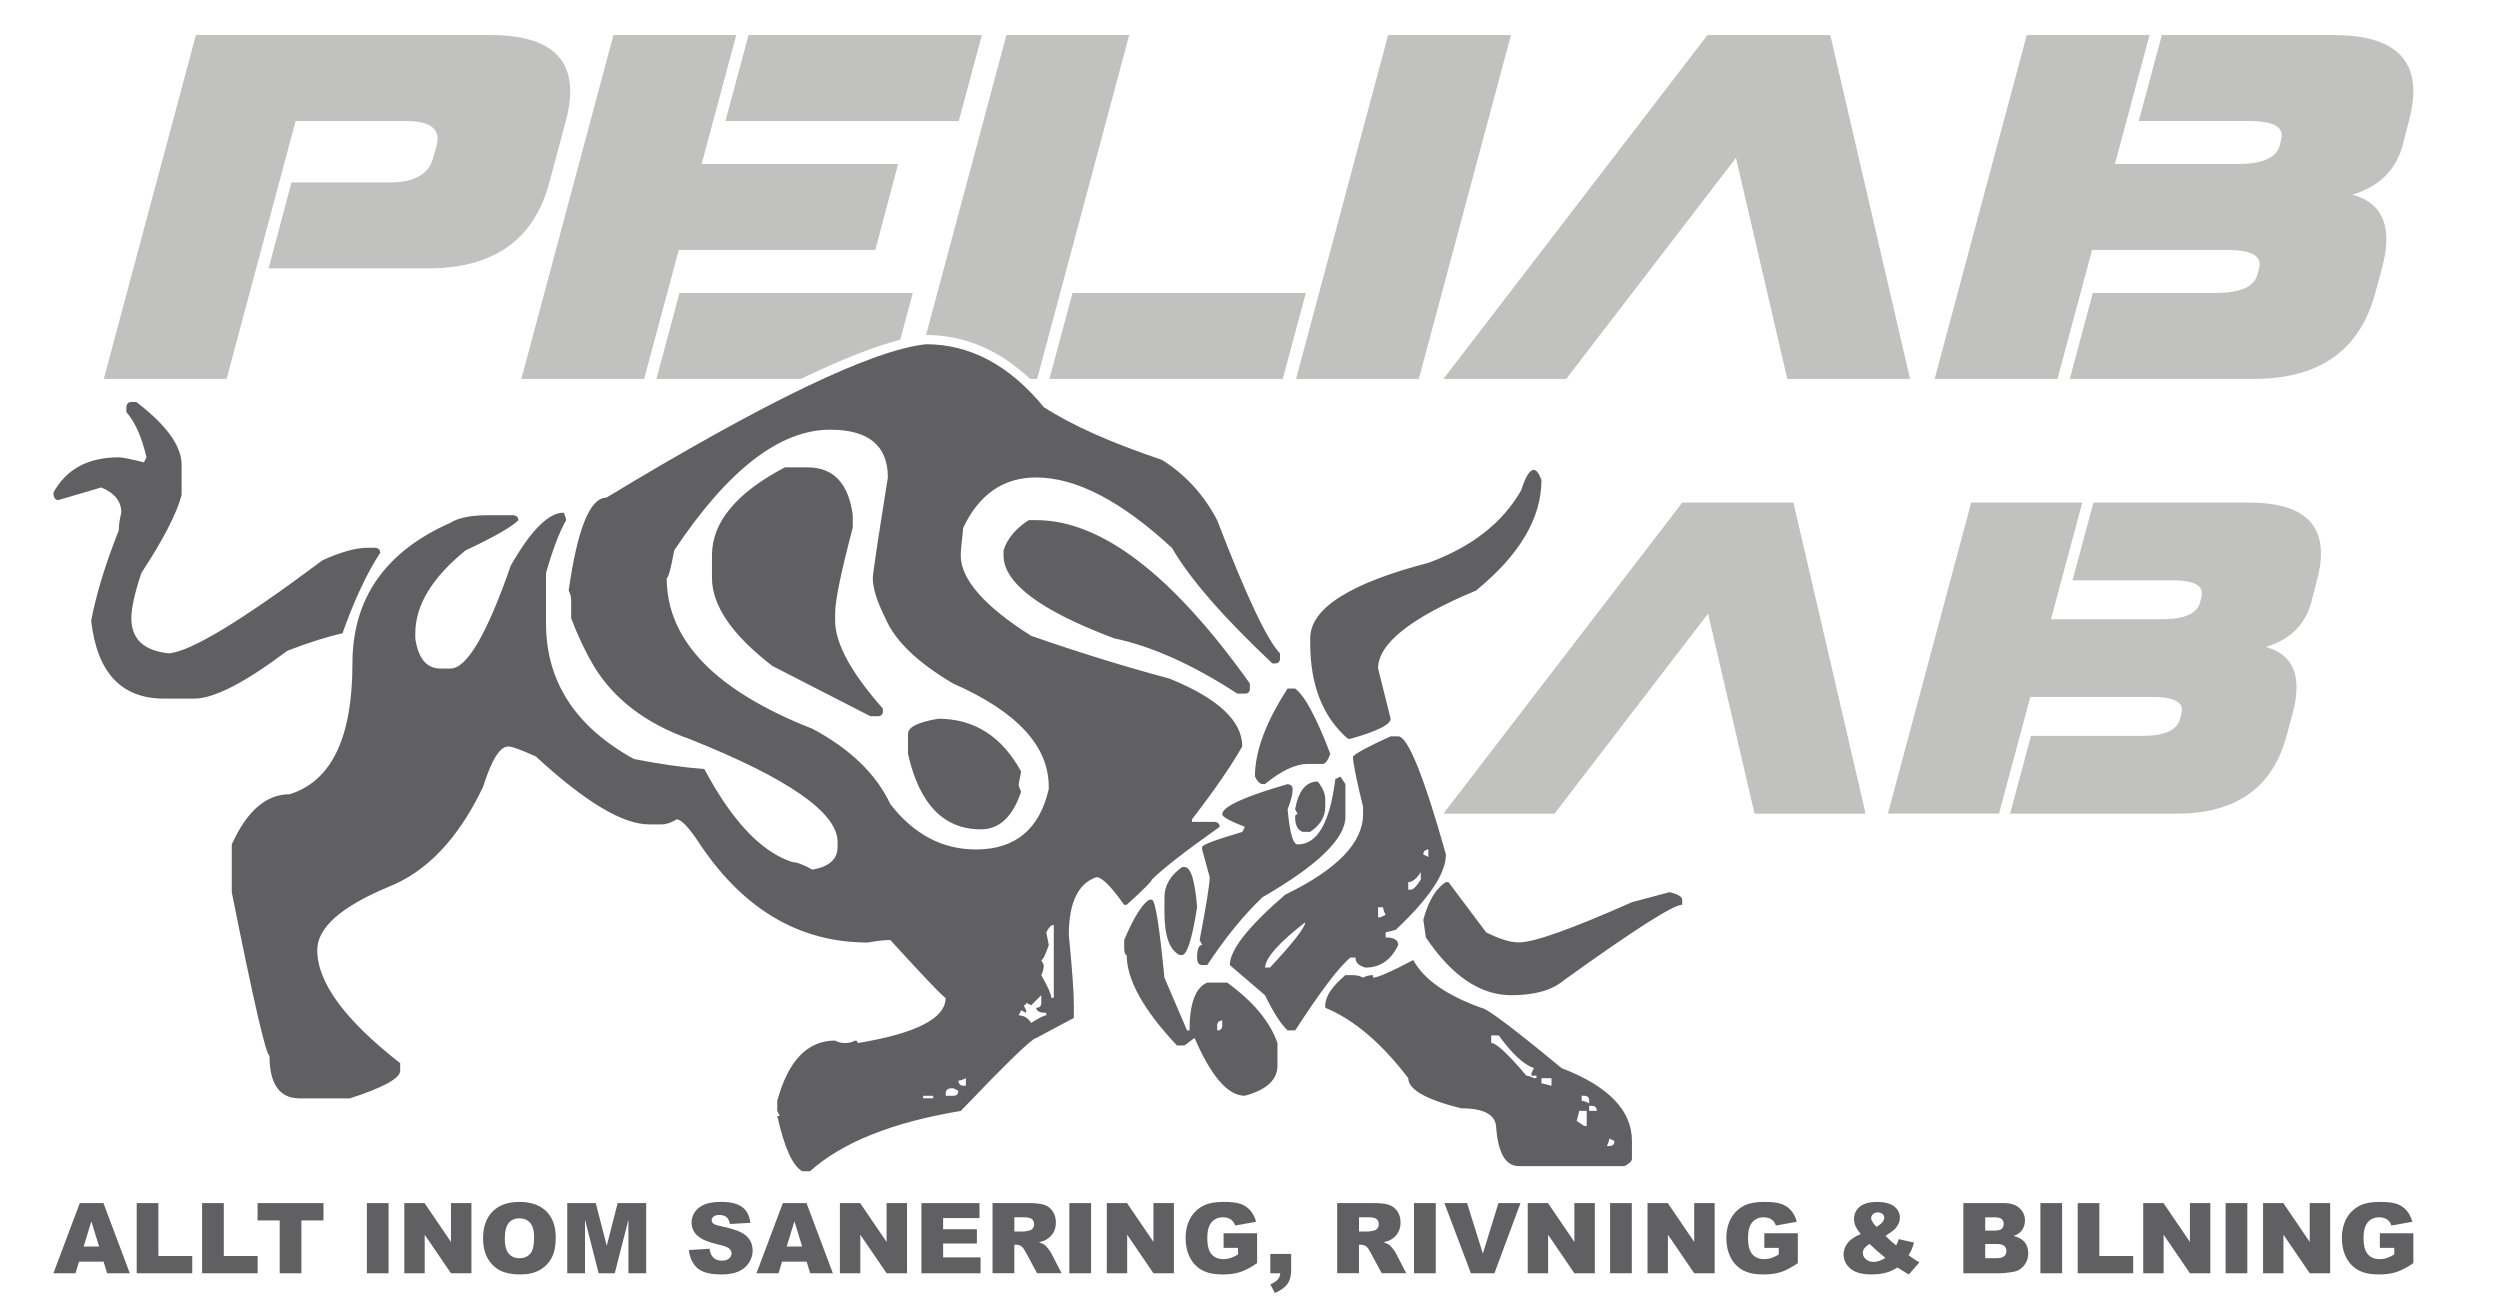 <?xml version="1.0" encoding="UTF-8"?>
<svg id="Layer_1" data-name="Layer 1" xmlns="http://www.w3.org/2000/svg" viewBox="0 0 729.7 384.21">
  <defs>
    <style>
      .cls-1 {
        fill: #c1c2c0;
      }

      .cls-1, .cls-2 {
        stroke-width: 0px;
      }

      .cls-2 {
        fill: #606063;
      }
    </style>
  </defs>
  <path class="cls-2" d="M38.33,117.34h1.47c8.8,6.73,13.21,12.84,13.21,18.34v8.8c-1.47,5.5-5.38,13.09-11.74,22.74-1.96,5.87-2.93,10.27-2.93,13.21,0,6.12,3.67,9.54,11.01,10.27,6.48-.61,21.4-9.66,44.75-27.15,5.38-2.44,9.78-3.67,13.21-3.67h2.2c.98.12,1.47.61,1.47,1.47-3.92,5.99-7.58,13.82-11.01,23.48-4.77,1.1-10.15,2.81-16.14,5.14-12.35,9.29-21.4,13.94-27.14,13.94h-8.8c-12.47,0-19.57-7.58-21.28-22.74,1.47-7.7,4.15-16.51,8.07-26.41,0-1.47.24-3.18.73-5.14,0-3.3-1.96-5.75-5.87-7.34l-12.47,3.67c-.98,0-1.47-.73-1.47-2.2,3.79-6.85,10.15-10.27,19.08-10.27.98,0,3.42.49,7.34,1.47l.73-1.47c-1.35-5.87-3.3-10.27-5.87-13.21v-1.47c.12-.98.61-1.47,1.47-1.47M270.17,100.47c12.96,0,24.46,6.12,34.48,18.34,8.07,5.26,19.56,10.39,34.48,15.41,6.85,4.28,12.23,10.15,16.14,17.61,8.44,22.01,14.55,34.97,18.34,38.88v1.47c0,.98-.49,1.47-1.47,1.47h-.74c-14.3-13.45-24.09-24.7-29.35-33.75-14.8-13.69-28-20.54-39.62-20.54-9.54,0-16.63,4.89-21.28,14.67-.49,4.28-.73,6.97-.73,8.07,0,6.97,6.85,14.8,20.54,23.48,14.06,4.89,27.51,9.05,40.35,12.47,14.18,5.75,21.28,12.35,21.28,19.81-3.18,5.63-8.07,12.72-14.67,21.28v.74h6.6c.98.12,1.47.61,1.47,1.47-10.03,7.09-16.63,12.23-19.81,15.41,0,.49-2.45,2.93-7.34,7.34h-.73c-3.79-5.38-6.48-8.07-8.07-8.07-5.38,1.83-8.07,7.46-8.07,16.87.98,10.03,1.47,16.87,1.47,20.54v3.67l-11,5.87c-1.1,0-8.44,7.09-22.01,21.28-19.93,3.3-34.6,9.17-44.02,17.61h-2.2c-2.82-1.47-5.26-6.85-7.34-16.14h.73l-.73-1.47v-2.93c3.18-11.74,8.8-17.61,16.87-17.61.85.49,1.83.73,2.93.73s2.08-.25,2.93-.73c.49,0,.73.25.73.73,17.12-2.81,25.68-7.21,25.68-13.21-.61-.12-5.99-5.75-16.14-16.87-1.71,0-3.92.25-6.6.73-20.3,0-36.93-10.03-49.89-30.08-2.69-3.91-4.65-5.87-5.87-5.87-1.59.98-3.06,1.47-4.4,1.47h-3.67c-7.7,0-18.71-6.6-33.01-19.81-4.28-1.95-6.97-2.93-8.07-2.93-2.45,0-4.89,3.92-7.34,11.74-7.21,15.16-16.51,24.94-27.88,29.35-13.7,5.75-20.54,11.86-20.54,18.34,0,9.42,8.07,20.42,24.21,33.01v2.2c0,2.2-4.89,4.89-14.67,8.07h-14.68c-5.87,0-8.8-4.16-8.8-12.47-.98,0-4.65-15.89-11.01-47.69v-13.94c4.4-9.78,10.03-14.67,16.88-14.67,12.23-3.79,18.34-16.51,18.34-38.15,0-18.95,9.54-32.65,28.61-41.09,2.32-1.47,5.99-2.2,11.01-2.2h7.34c.98.12,1.47.61,1.47,1.47-1.96,1.96-7.09,4.89-15.41,8.8-9.78,7.95-14.67,16.02-14.67,24.21v1.47c.85,5.87,3.3,8.8,7.34,8.8h2.93c4.77,0,10.64-10.03,17.61-30.08,5.87-10.27,11-15.41,15.41-15.41.49.98.73,1.71.73,2.2-1.96,3.42-3.92,8.56-5.87,15.41v14.67c0,17,8.56,30.2,25.68,39.62,7.46,1.47,14.31,2.45,20.54,2.93,8.07,15.16,16.63,24.21,25.68,27.15,1.22,0,3.18.73,5.87,2.2,4.89-.85,7.34-3.06,7.34-6.6v-1.47c0-8.56-14.43-18.59-43.29-30.08-12.72-4.52-22.01-11.62-27.88-21.28-2.45-4.16-4.65-8.8-6.6-13.94v-5.13c0-1.1-.25-2.08-.73-2.93,2.57-18.1,6.23-27.14,11.01-27.14,46.46-28.12,77.52-43.04,93.17-44.76M194.6,168.7c0,18.22,14.18,32.89,42.55,44.02,11.01,5.87,18.59,13.21,22.74,22.01,6.85,8.8,15.16,13.21,24.94,13.21,11.49,0,18.58-5.87,21.28-17.61v-.73c0-11.86-9.29-21.89-27.88-30.08-10.39-6.11-17-12.47-19.81-19.07-2.45-4.89-3.67-8.8-3.67-11.74,0-1.22,1.47-11.01,4.4-29.35,0-9.29-5.63-13.94-16.87-13.94-14.67,0-29.84,11.74-45.49,35.22-.98,5.38-1.71,8.07-2.2,8.07M235.69,136.41c7.58,0,11.98,4.65,13.21,13.94v3.67c-3.42,12.96-5.14,21.28-5.14,24.94v2.2c0,6.6,4.65,15.16,13.94,25.68v.73c0,.98-.49,1.47-1.47,1.47h-2.2l-28.61-14.67c-11.74-9.05-17.61-17.61-17.61-25.68v-6.6c0-9.66,7.09-18.22,21.28-25.68h6.6ZM273.84,209.78c10.51,0,18.59,5.14,24.21,15.41l-.73,3.67c0,.49.24,1.22.73,2.2-2.45,7.34-6.36,11.01-11.74,11.01-10.88,0-17.97-7.34-21.28-22.01v-5.87c0-1.95,2.93-3.42,8.8-4.4M269.44,320.57h2.94v-.73h-2.94v.73ZM276.04,319.1v.74h2.2c.98,0,1.47-.49,1.47-1.47l-1.47-.73h-.73c-.98.12-1.47.61-1.47,1.47M279.71,315.43c.12.98.61,1.47,1.47,1.47h.73v-2.2c-.98.49-1.71.73-2.2.73M300.25,151.82h2.2c18.95,0,39.74,15.9,62.36,47.69v1.47c0,.98-.49,1.47-1.47,1.47h-2.2c-12.96-8.44-24.94-13.82-35.95-16.14-21.52-8.07-32.28-16.14-32.28-24.21v-1.47c1.1-3.42,3.54-6.36,7.34-8.8M300.99,293.42l-1.47-.73c0,.49-.25.73-.73.73l.73,1.47v.73l-1.47-.73-.73,1.47c1.47,0,2.69.73,3.67,2.2,2.32-1.47,3.79-2.2,4.4-2.2v-.74c-1.96,0-2.93-.49-2.93-1.47.98,0,1.47-.49,1.47-1.47v-2.2l-2.93,2.93ZM305.39,272.14l.73,3.67c-.98,2.93-1.71,4.4-2.2,4.4l.73,1.47c0,1.1-.25,2.08-.73,2.93,1.95,3.43,2.93,5.63,2.93,6.6h.73v-21.27c-.73,0-1.47.73-2.2,2.2M335.47,262.61h.73c.98,0,2.2,7.58,3.67,22.74l6.6,15.4h.73c0-7.82,1.71-12.47,5.13-13.94h5.87c7.58,5.5,12.47,11.37,14.67,17.61v6.6c0,4.16-3.18,7.09-9.54,8.81-4.89,0-9.79-5.62-14.67-16.88l-2.93,2.2h-2.2c-9.78-10.39-14.67-19.19-14.67-26.41-.49,0-.73-.73-.73-2.2v-2.2c2.81-6.6,5.26-10.51,7.34-11.74M345.01,253.07h.73c1.83,0,3.05,3.92,3.67,11.74-1.47,9.29-2.93,13.94-4.4,13.94h-.73c-2.93-1.47-4.4-5.62-4.4-12.47v-4.4c0-3.42,1.71-6.36,5.14-8.8M391.23,226.66l1.47,2.2v9.54c0,6.36-8.07,14.18-24.21,23.48-5.5,5.26-10.89,11.86-16.14,19.81h-1.47c-.98,0-1.47-.73-1.47-2.2,0-2.45.49-3.67,1.47-3.67l-.73-1.47c1.95-10.15,2.93-16.26,2.93-18.34l-2.2-8.07v-.73c0-.61,3.91-2.08,11.74-4.4l.73-1.47c-4.4-1.71-6.6-2.93-6.6-3.67,0-2.2,6.36-5.13,19.08-8.8.98.12,1.47.61,1.47,1.47,0,1.47-.49,3.42-1.47,5.87.61,6.85,1.59,10.27,2.93,10.27,5.75,0,9.41-6.36,11-19.08l1.47-.73ZM355.28,299.29v1.47c.98,0,1.47-.49,1.47-1.47v-1.47c-.98.12-1.47.61-1.47,1.47M405.9,214.92h2.2c2.81,0,7.46,11.49,13.94,34.48,0,5.5-4.89,12.84-14.67,22.01l-2.93.74v1.47c2.44,0,3.67.73,3.67,2.2-2.08,4.4-5.26,6.6-9.54,6.6-1.96-.49-2.93-1.47-2.93-2.93h-1.47c-3.3,2.69-8.68,9.78-16.14,21.27h-2.2c-1.96-1.83-4.16-5.25-6.6-10.27l-10.27-8.8c0-4.4,5.38-11.25,16.14-20.54,15.16-7.34,22.75-15.16,22.75-23.48v-2.2c-1.96-7.95-2.94-12.84-2.94-14.68,1.1-1.1,4.77-3.05,11.01-5.87M378.02,200.98c2.81,2.08,6.24,8.44,10.27,19.07-.73,1.96-1.46,2.93-2.2,2.93h-4.4c-3.55,0-7.7,1.96-12.47,5.87h-.73c-.74,0-1.47-.74-2.2-2.2,0-7.34,3.18-15.89,9.54-25.68h2.2ZM369.22,282.41h1.47c6.85-7.34,10.27-11.74,10.27-13.21-7.58,5.87-11.5,10.27-11.74,13.21M384.62,228.12c1.47,1.83,2.2,3.55,2.2,5.14v2.2c0,2.93-1.47,5.38-4.4,7.34h-2.2c-1.47-.49-2.2-1.95-2.2-4.4,0-.49.24-.74.74-.74l-.74-1.47c.98-5.38,3.18-8.07,6.6-8.07M447.72,137.15c.74,0,1.47.98,2.2,2.93,0,11.13-6.36,21.89-19.08,32.28-19.07,7.95-28.61,15.53-28.61,22.74l3.67,14.67c0,1.71-3.91,3.67-11.74,5.87h-.73c-7.34-6.36-11-15.65-11-27.88v-1.47c0-8.68,11.49-16.02,34.48-22.01,12.71-4.65,21.76-11.74,27.14-21.28,1.22-3.91,2.45-5.87,3.67-5.87M412.5,280.21c3.05,5.63,9.66,10.27,19.81,13.94,1.47,0,9.29,5.87,23.48,17.61,13.69,5.26,20.54,12.35,20.54,21.28v5.13c0,.74-.73,1.47-2.2,2.2h-30.81c-3.79,0-5.99-3.67-6.6-11.01,0-3.91-3.42-5.87-10.27-5.87-10.27-2.57-15.41-5.5-15.41-8.8-7.83-10.27-15.9-17.12-24.21-20.54v-.73c0-2.57,1.95-5.5,5.87-8.8h2.2c1.1,0,2.08.25,2.94.73.85-.49,1.83-.73,2.93-.73v.73c1.34,0,5.26-1.71,11.74-5.14M402.23,264.81v2.93h.73l1.47-.73c-.49-.98-.73-1.71-.73-2.2h-1.47ZM411.04,257.47v2.2h.73c.73,0,1.71-.98,2.93-2.93v-2.2c-1.22,1.96-2.45,2.93-3.67,2.93M415.44,249.4l1.47.73v-2.2c-.98.12-1.47.61-1.47,1.47M422.04,257.47h.73l11.01,14.67c3.91,1.96,7.09,2.93,9.54,2.93,4.4,0,15.41-3.91,33.01-11.74l11-2.93c2.45.61,3.67,1.35,3.67,2.2v1.47c-2.57,0-14.06,7.33-34.48,22.01-3.42,2.94-8.56,4.4-15.41,4.4-9.05,0-17.37-5.62-24.94-16.88l-.73-5.14c1.47-5.5,3.67-9.17,6.6-11M435.25,302.22v2.2c1.47,0,4.89,3.18,10.27,9.54.49,0,1.22.25,2.2.73h.74v-.73h-1.47v-.73l.73-1.47c-2.93-.98-6.36-4.15-10.27-9.54h-2.2ZM449.92,314.7v1.47l2.93.74v-2.2h-2.93ZM460.93,324.23c0,.25-.25,1.22-.73,2.94l2.2,1.47h.73v-4.4h-2.2ZM461.66,319.83v1.47c.49,0,1.22.25,2.2.73v-.73c0-.98-.49-1.47-1.47-1.47h-.73ZM463.86,322.77v1.47h2.2c0-.98-.49-1.47-1.47-1.47h-.73ZM469.73,332.3c0,.49-.24,1.22-.73,2.2h.73c.98,0,1.47-.49,1.47-1.47l-1.47-.73Z"/>
  <polygon class="cls-1" points="279.85 35.33 286.59 10.23 218.48 10.23 211.74 35.33 279.85 35.33"/>
  <path class="cls-1" d="M266.44,85.51h-68.11l-6.74,25.09h42.15c11.84-5.7,21.49-9.5,29.03-11.45l3.66-13.64Z"/>
  <path class="cls-1" d="M78.4,78.34l6.67-25.09h28.68c7.17,0,11.4-2.39,12.69-7.17l1-3.58c.19-.72.29-1.36.29-1.94,0-3.49-3.06-5.23-9.18-5.23h-32.26l-20.15,75.27H30.29L57.18,10.23h86.03c15.48,0,23.23,5.5,23.23,16.49,0,2.53-.43,5.4-1.29,8.6l-4.8,17.92c-4.45,16.73-16.23,25.09-35.34,25.09h-46.6Z"/>
  <polygon class="cls-1" points="405.17 10.23 441.02 10.23 414.13 110.6 378.29 110.6 405.17 10.23"/>
  <polygon class="cls-1" points="506.69 46.08 457.15 110.6 421.3 110.6 498.37 10.23 534.22 10.23 557.51 110.6 521.67 110.6 506.69 46.08"/>
  <path class="cls-1" d="M617.3,47.87h35.85c7.17,0,11.26-1.79,12.26-5.38l.43-1.79c.09-.43.14-.84.14-1.22,0-2.77-3.15-4.16-9.46-4.16h-32.26l6.74-25.09h50.18c15.49,0,23.23,5.5,23.23,16.49,0,2.53-.43,5.4-1.29,8.6l-1.86,7.17c-1.96,7.17-6.84,11.95-14.62,14.34,6.6,1.77,9.89,6.12,9.89,13.05,0,2.48-.43,5.3-1.29,8.46l-1.94,7.17c-4.49,16.73-16.3,25.09-35.41,25.09h-53.77l6.74-25.09h35.84c7.17,0,11.23-1.79,12.19-5.38l.5-1.86c.1-.43.14-.81.14-1.15,0-2.77-3.15-4.16-9.46-4.16h-39.43l-10.11,37.64h-35.85l26.89-100.37h35.84l-10.11,37.64Z"/>
  <path class="cls-1" d="M598.64,180.74h32.43c6.49,0,10.18-1.62,11.09-4.87l.39-1.62c.09-.39.13-.76.13-1.1,0-2.51-2.85-3.76-8.56-3.76h-29.19l6.1-22.7h45.4c14.01,0,21.02,4.97,21.02,14.92,0,2.29-.39,4.89-1.17,7.78l-1.69,6.49c-1.77,6.49-6.18,10.81-13.23,12.97,5.96,1.6,8.95,5.54,8.95,11.8,0,2.25-.39,4.8-1.16,7.65l-1.75,6.49c-4.07,15.13-14.75,22.7-32.04,22.7h-48.65l6.1-22.7h32.43c6.49,0,10.16-1.62,11.03-4.87l.45-1.69c.09-.39.13-.74.13-1.04,0-2.51-2.85-3.76-8.56-3.76h-35.68l-9.14,34.05h-32.43l24.32-90.81h32.43l-9.15,34.05Z"/>
  <polygon class="cls-1" points="198.12 72.96 255.48 72.96 262.14 47.87 204.79 47.87 214.9 10.23 179.05 10.23 152.17 110.6 188.01 110.6 198.12 72.96"/>
  <path class="cls-1" d="M302.72,110.6l26.88-100.37h-35.85l-23.45,87.54c11.13.03,21.32,4.35,30.37,12.83h2.04Z"/>
  <polygon class="cls-1" points="306.3 110.6 374.41 110.6 381.15 85.51 313.04 85.51 306.3 110.6"/>
  <polygon class="cls-1" points="523.46 146.68 491.03 146.68 421.3 237.49 453.73 237.49 498.55 179.11 512.11 237.49 544.54 237.49 523.46 146.68"/>
  <path class="cls-2" d="M30.24,368.26h-7.19l-1,3.38h-6.46l7.7-20.49h6.9l7.7,20.49h-6.63l-1.02-3.38ZM28.92,363.83l-2.26-7.36-2.24,7.36h4.5Z"/>
  <polygon class="cls-2" points="39.9 351.16 46.23 351.16 46.23 366.6 56.11 366.6 56.11 371.64 39.9 371.64 39.9 351.16"/>
  <polygon class="cls-2" points="58.99 351.16 65.32 351.16 65.32 366.6 75.2 366.6 75.2 371.64 58.99 371.64 58.99 351.16"/>
  <polygon class="cls-2" points="75.18 351.16 94.42 351.16 94.42 356.22 87.97 356.22 87.97 371.64 81.64 371.64 81.64 356.22 75.18 356.22 75.18 351.16"/>
  <rect class="cls-2" x="107.08" y="351.16" width="6.34" height="20.48"/>
  <polygon class="cls-2" points="118.01 351.16 123.92 351.16 131.63 362.49 131.63 351.16 137.6 351.16 137.6 371.64 131.63 371.64 123.96 360.39 123.96 371.64 118.01 371.64 118.01 351.16"/>
  <path class="cls-2" d="M141,361.41c0-3.34.93-5.95,2.79-7.81,1.86-1.86,4.46-2.79,7.78-2.79s6.04.91,7.88,2.74c1.85,1.83,2.77,4.4,2.77,7.69,0,2.39-.4,4.36-1.21,5.89-.81,1.53-1.97,2.72-3.49,3.58-1.52.85-3.42,1.28-5.69,1.28s-4.22-.37-5.74-1.1c-1.51-.74-2.74-1.9-3.68-3.49-.94-1.59-1.41-3.59-1.41-5.98M147.33,361.44c0,2.07.38,3.55,1.15,4.46.77.9,1.81,1.35,3.14,1.35s2.41-.44,3.16-1.33c.74-.89,1.12-2.47,1.12-4.76,0-1.93-.39-3.34-1.17-4.23-.78-.89-1.83-1.33-3.16-1.33s-2.3.45-3.07,1.36c-.77.9-1.16,2.4-1.16,4.49"/>
  <polygon class="cls-2" points="165.57 351.16 173.89 351.16 177.1 363.62 180.29 351.16 188.61 351.16 188.61 371.64 183.42 371.64 183.42 356.02 179.43 371.64 174.74 371.64 170.75 356.02 170.75 371.64 165.57 371.64 165.57 351.16"/>
  <path class="cls-2" d="M201.09,364.86l6.02-.38c.13.98.4,1.72.8,2.24.65.83,1.58,1.24,2.8,1.24.9,0,1.6-.21,2.09-.64.49-.42.73-.92.73-1.48,0-.53-.23-1.01-.7-1.42-.47-.42-1.55-.81-3.24-1.19-2.77-.62-4.75-1.45-5.94-2.49-1.19-1.03-1.79-2.35-1.79-3.95,0-1.05.31-2.05.92-2.98.61-.94,1.53-1.67,2.75-2.21,1.23-.53,2.9-.8,5.04-.8,2.62,0,4.61.49,5.99,1.46,1.37.97,2.19,2.52,2.45,4.65l-5.97.35c-.16-.92-.49-1.59-1-2.01-.51-.42-1.21-.63-2.1-.63-.74,0-1.29.16-1.66.47-.37.31-.56.69-.56,1.14,0,.33.15.62.46.88.3.27,1.01.52,2.12.75,2.77.6,4.75,1.2,5.95,1.81,1.2.61,2.07,1.37,2.61,2.27.54.9.82,1.91.82,3.03,0,1.31-.36,2.52-1.09,3.63-.73,1.11-1.74,1.95-3.05,2.52-1.3.57-2.95.86-4.93.86-3.48,0-5.9-.67-7.24-2.01-1.34-1.34-2.1-3.05-2.28-5.11"/>
  <path class="cls-2" d="M235.45,368.26h-7.19l-1,3.38h-6.46l7.7-20.49h6.9l7.7,20.49h-6.63l-1.02-3.38ZM234.13,363.83l-2.26-7.36-2.24,7.36h4.5Z"/>
  <polygon class="cls-2" points="245.15 351.16 251.06 351.16 258.78 362.49 258.78 351.16 264.74 351.16 264.74 371.64 258.78 371.64 251.11 360.39 251.11 371.64 245.15 371.64 245.15 351.16"/>
  <polygon class="cls-2" points="268.94 351.16 285.9 351.16 285.9 355.53 275.28 355.53 275.28 358.79 285.13 358.79 285.13 362.96 275.28 362.96 275.28 367 286.21 367 286.21 371.64 268.94 371.64 268.94 351.16"/>
  <path class="cls-2" d="M289.7,371.64v-20.49h10.55c1.96,0,3.45.17,4.49.5,1.03.34,1.87.96,2.5,1.86.63.91.95,2.02.95,3.32,0,1.14-.24,2.12-.73,2.94-.48.83-1.15,1.49-2,2.01-.54.33-1.28.6-2.22.81.75.25,1.3.5,1.65.75.23.17.57.53,1.01,1.08.44.55.74.97.89,1.27l3.06,5.94h-7.15l-3.38-6.26c-.43-.81-.81-1.34-1.15-1.58-.46-.32-.97-.48-1.55-.48h-.56v8.31h-6.36ZM296.06,359.46h2.67c.29,0,.85-.09,1.68-.28.42-.08.76-.3,1.03-.64.27-.34.4-.74.4-1.19,0-.66-.21-1.17-.63-1.52-.42-.35-1.21-.53-2.36-.53h-2.78v4.16Z"/>
  <rect class="cls-2" x="312.12" y="351.16" width="6.34" height="20.48"/>
  <polygon class="cls-2" points="323.05 351.16 328.96 351.16 336.67 362.49 336.67 351.16 342.64 351.16 342.64 371.64 336.67 371.64 329 360.39 329 371.64 323.05 371.64 323.05 351.16"/>
  <path class="cls-2" d="M357.14,364.22v-4.26h9.78v8.73c-1.87,1.28-3.53,2.14-4.97,2.61-1.44.46-3.15.69-5.12.69-2.43,0-4.41-.41-5.95-1.24-1.53-.83-2.72-2.06-3.56-3.7-.84-1.64-1.26-3.52-1.26-5.65,0-2.24.46-4.18,1.38-5.83.92-1.65,2.27-2.91,4.05-3.77,1.39-.66,3.25-.99,5.6-.99s3.96.2,5.08.61c1.12.41,2.05,1.05,2.79,1.91.74.86,1.3,1.95,1.67,3.28l-6.11,1.09c-.25-.77-.68-1.36-1.28-1.77-.6-.41-1.37-.62-2.3-.62-1.39,0-2.49.48-3.32,1.45-.83.96-1.24,2.49-1.24,4.58,0,2.22.42,3.8,1.25,4.75.83.95,1.99,1.43,3.48,1.43.71,0,1.38-.1,2.03-.31.64-.2,1.38-.55,2.21-1.05v-1.93h-4.23Z"/>
  <path class="cls-2" d="M370.78,366h6.08v4.68c0,1.72-.36,3.08-1.07,4.08-.72,1-1.94,1.88-3.68,2.64l-1.33-2.49c1.08-.5,1.82-1,2.23-1.5.4-.5.63-1.09.68-1.77h-2.91v-5.65Z"/>
  <path class="cls-2" d="M390.3,371.64v-20.49h10.55c1.96,0,3.45.17,4.49.5,1.03.34,1.87.96,2.5,1.86.63.91.95,2.02.95,3.32,0,1.14-.24,2.12-.73,2.94-.48.83-1.15,1.49-2,2.01-.54.33-1.28.6-2.22.81.75.25,1.3.5,1.65.75.23.17.57.53,1.01,1.08.44.55.74.97.89,1.27l3.06,5.94h-7.15l-3.39-6.26c-.43-.81-.81-1.34-1.14-1.58-.46-.32-.97-.48-1.55-.48h-.56v8.31h-6.36ZM396.66,359.46h2.67c.29,0,.85-.09,1.68-.28.42-.08.76-.3,1.03-.64.27-.34.4-.74.4-1.19,0-.66-.21-1.17-.63-1.52-.42-.35-1.21-.53-2.36-.53h-2.78v4.16Z"/>
  <rect class="cls-2" x="412.72" y="351.16" width="6.35" height="20.48"/>
  <polygon class="cls-2" points="421.59 351.16 428.21 351.16 432.82 365.9 437.37 351.16 443.8 351.16 436.19 371.64 429.33 371.64 421.59 351.16"/>
  <polygon class="cls-2" points="445.91 351.16 451.82 351.16 459.53 362.49 459.53 351.16 465.5 351.16 465.5 371.64 459.53 371.64 451.86 360.39 451.86 371.64 445.91 371.64 445.91 351.16"/>
  <rect class="cls-2" x="469.95" y="351.16" width="6.34" height="20.48"/>
  <polygon class="cls-2" points="480.88 351.16 486.79 351.16 494.5 362.49 494.5 351.16 500.47 351.16 500.47 371.64 494.5 371.64 486.83 360.39 486.83 371.64 480.88 371.64 480.88 351.16"/>
  <path class="cls-2" d="M514.97,364.22v-4.26h9.78v8.73c-1.87,1.28-3.53,2.14-4.97,2.61-1.44.46-3.15.69-5.12.69-2.43,0-4.41-.41-5.94-1.24-1.53-.83-2.72-2.06-3.56-3.7-.84-1.64-1.27-3.52-1.27-5.65,0-2.24.46-4.18,1.38-5.83.92-1.65,2.27-2.91,4.05-3.77,1.39-.66,3.26-.99,5.6-.99s3.96.2,5.08.61c1.12.41,2.05,1.05,2.79,1.91.74.86,1.3,1.95,1.67,3.28l-6.11,1.09c-.25-.77-.68-1.36-1.28-1.77-.6-.41-1.37-.62-2.3-.62-1.39,0-2.49.48-3.32,1.45-.83.96-1.24,2.49-1.24,4.58,0,2.22.42,3.8,1.25,4.75.83.95,1.99,1.43,3.48,1.43.71,0,1.38-.1,2.03-.31.64-.2,1.38-.55,2.21-1.05v-1.93h-4.23Z"/>
  <path class="cls-2" d="M554.22,361.68l4.44.99c-.23.82-.46,1.48-.67,1.97-.22.49-.52,1.08-.91,1.75l2.14,1.47c.26.17.6.37,1.01.6l-3.06,3.52c-.56-.3-1.14-.64-1.74-1.03-.6-.39-1.14-.73-1.61-1.01-.99.65-1.98,1.13-2.96,1.43-1.37.41-2.92.61-4.67.61-2.73,0-4.76-.57-6.09-1.7-1.33-1.14-2-2.52-2-4.14,0-1.16.39-2.27,1.17-3.3.78-1.04,2.06-1.92,3.84-2.64-.74-.9-1.26-1.69-1.54-2.35-.28-.67-.42-1.34-.42-2.03,0-1.45.55-2.65,1.66-3.59,1.11-.94,2.79-1.41,5.04-1.41s3.99.45,5.07,1.34c1.08.89,1.62,1.96,1.62,3.21,0,.7-.17,1.37-.5,2.01-.33.64-.73,1.16-1.2,1.57-.46.4-1.3,1-2.5,1.79,1,1,2.03,1.92,3.11,2.78.29-.58.54-1.19.74-1.83M545.66,363.06c-.78.55-1.3,1.02-1.56,1.41-.26.39-.38.81-.38,1.24,0,.68.29,1.29.88,1.82.59.53,1.35.8,2.29.8,1.02,0,2.16-.39,3.42-1.19-1.21-.93-2.76-2.29-4.65-4.08M547.68,358.09c.74-.4,1.3-.84,1.7-1.31.4-.47.6-.92.6-1.34s-.17-.81-.5-1.11c-.34-.3-.8-.45-1.38-.45s-1.05.17-1.41.5c-.36.33-.54.73-.54,1.19,0,.58.51,1.42,1.54,2.52"/>
  <path class="cls-2" d="M573.06,351.16h11.85c1.97,0,3.49.49,4.55,1.47,1.06.98,1.59,2.19,1.59,3.63,0,1.21-.38,2.25-1.13,3.12-.5.58-1.24,1.03-2.21,1.37,1.47.35,2.55.96,3.25,1.82.69.86,1.04,1.94,1.04,3.25,0,1.06-.25,2.02-.74,2.86-.49.85-1.17,1.52-2.03,2.01-.53.31-1.33.53-2.4.67-1.42.19-2.37.28-2.84.28h-10.93v-20.48ZM579.44,359.19h2.75c.99,0,1.67-.17,2.06-.51.39-.34.58-.83.58-1.47,0-.6-.19-1.06-.58-1.4-.39-.34-1.06-.5-2.02-.5h-2.79v3.89ZM579.44,367.24h3.23c1.09,0,1.86-.19,2.3-.58.45-.39.67-.91.67-1.56,0-.6-.22-1.09-.66-1.46-.44-.37-1.22-.55-2.33-.55h-3.21v4.15Z"/>
  <rect class="cls-2" x="595.55" y="351.16" width="6.34" height="20.48"/>
  <polygon class="cls-2" points="606.44 351.16 612.76 351.16 612.76 366.6 622.64 366.6 622.64 371.64 606.44 371.64 606.44 351.16"/>
  <polygon class="cls-2" points="625.56 351.16 631.48 351.16 639.19 362.49 639.19 351.16 645.15 351.16 645.15 371.64 639.19 371.64 631.52 360.39 631.52 371.64 625.56 371.64 625.56 351.16"/>
  <rect class="cls-2" x="649.61" y="351.16" width="6.34" height="20.48"/>
  <polygon class="cls-2" points="660.54 351.16 666.45 351.16 674.16 362.49 674.16 351.16 680.13 351.16 680.13 371.64 674.16 371.64 666.49 360.39 666.49 371.64 660.54 371.64 660.54 351.16"/>
  <path class="cls-2" d="M694.63,364.22v-4.26h9.78v8.73c-1.87,1.28-3.53,2.14-4.97,2.61-1.44.46-3.15.69-5.12.69-2.43,0-4.41-.41-5.94-1.24-1.53-.83-2.72-2.06-3.56-3.7-.84-1.64-1.27-3.52-1.27-5.65,0-2.24.46-4.18,1.38-5.83.92-1.65,2.27-2.91,4.05-3.77,1.39-.66,3.26-.99,5.6-.99s3.96.2,5.08.61c1.12.41,2.05,1.05,2.79,1.91.74.86,1.3,1.95,1.67,3.28l-6.11,1.09c-.25-.77-.68-1.36-1.28-1.77-.6-.41-1.37-.62-2.3-.62-1.39,0-2.49.48-3.32,1.45-.82.96-1.24,2.49-1.24,4.58,0,2.22.42,3.8,1.25,4.75.83.95,1.99,1.43,3.48,1.43.71,0,1.38-.1,2.03-.31.64-.2,1.38-.55,2.21-1.05v-1.93h-4.23Z"/>
</svg>
